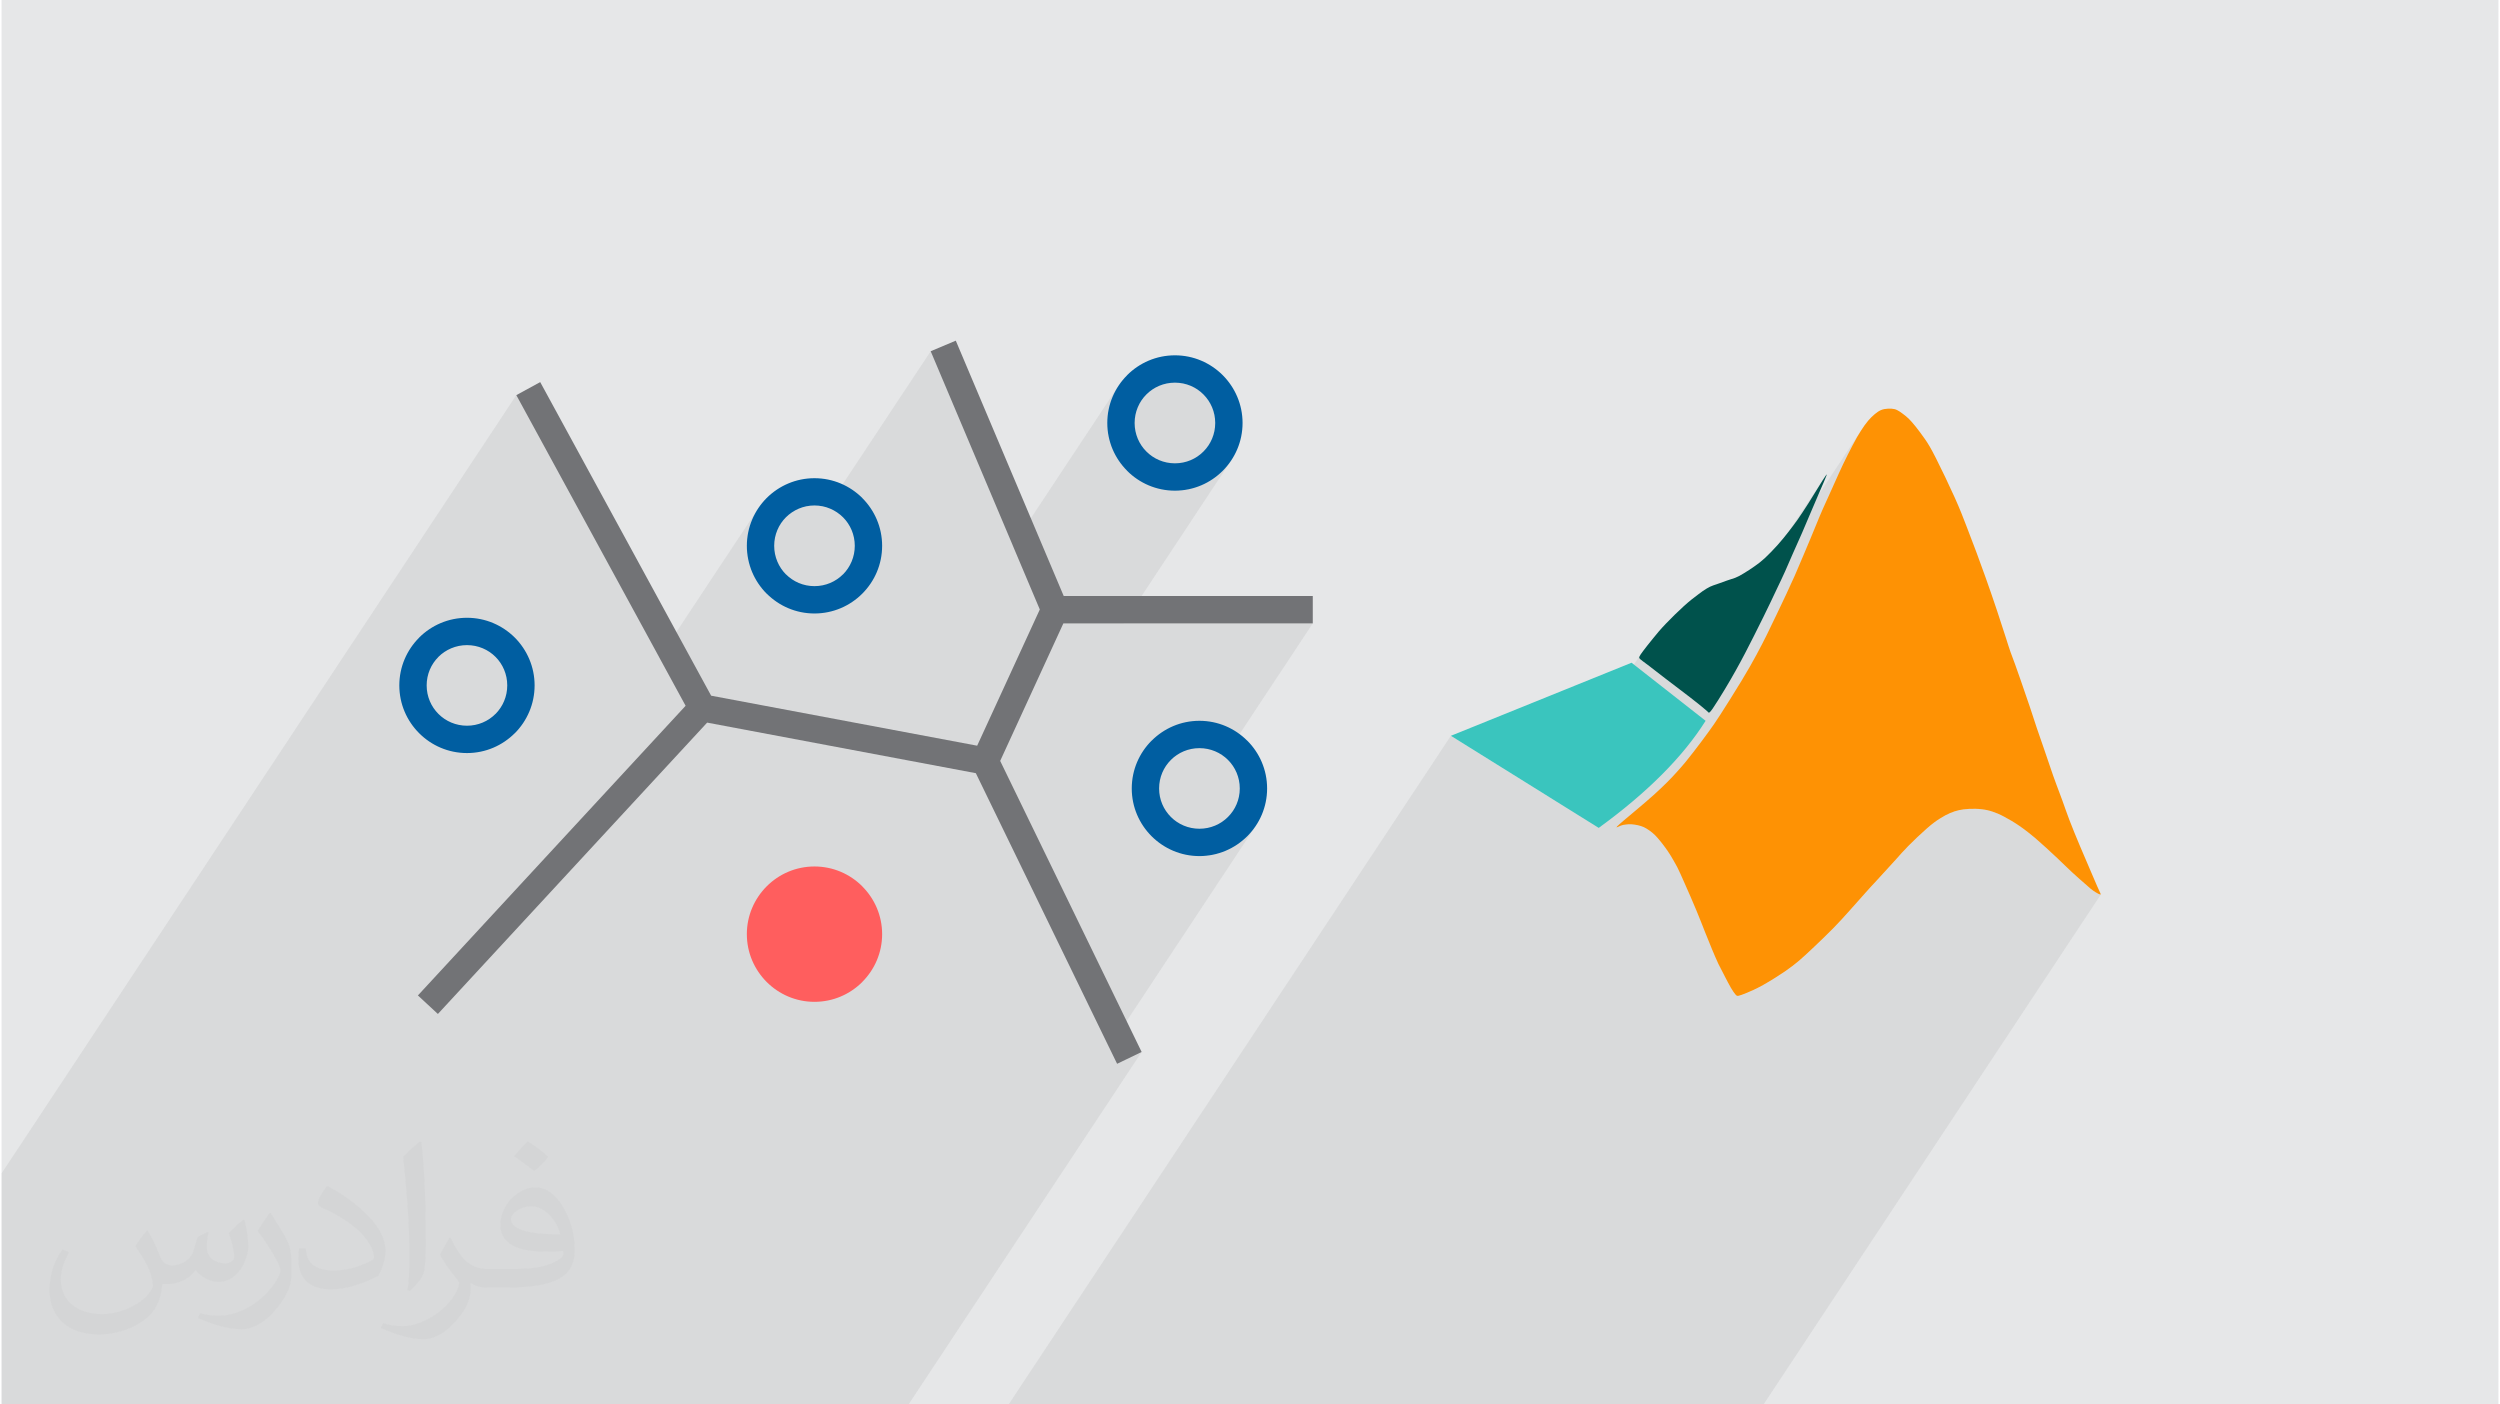 <?xml version="1.0" encoding="UTF-8"?>
<!DOCTYPE svg PUBLIC "-//W3C//DTD SVG 1.0//EN" "http://www.w3.org/TR/2001/REC-SVG-20010904/DTD/svg10.dtd">
<!-- Creator: CorelDRAW 2017 -->
<svg xmlns="http://www.w3.org/2000/svg" xml:space="preserve" width="356px" height="200px" version="1.0" shape-rendering="geometricPrecision" text-rendering="geometricPrecision" image-rendering="optimizeQuality" fill-rule="evenodd" clip-rule="evenodd"
viewBox="0 0 35600 20025"
 xmlns:xlink="http://www.w3.org/1999/xlink">
 <g id="Layer_x0020_1">
  <g id="_1655083191696">
   <path fill="#E6E7E8" d="M0 0l35600 0 0 20025 -35600 0 0 -20025z"/>
   <path fill="#373435" fill-opacity="0.078" d="M17207 6353l-424 640 45 -2 95 -15 93 -24 88 -32 84 -41 80 -48 74 -56 69 -62 1 -1 62 -68 55 -75 -1533 2319 2699 0 -1259 1903 9 7 40 36 1 1 37 41 33 44 29 47 24 50 19 53 14 55 9 58 3 59 -3 59 -9 57 -14 55 -19 53 -24 50 -29 47 -423 640 44 -2 96 -14 92 -24 89 -33 84 -40 79 -49 75 -55 68 -62 1 -1 62 -69 56 -74 -2087 3155 113 233 350 -169 -3324 5026 -238 0 -267 0 -24 0 0 0 -443 0 -51 0 -64 0 -436 0 -1 0 -78 0 -289 0 -2 0 -148 0 -296 0 0 0 -14 0 -275 0 -191 0 -1484 0 -23 0 -1 0 -295 0 -23 0 0 0 -124 0 -52 0 -63 0 -111 0 -93 0 -52 0 -19 0 -44 0 -32 0 -86 0 -1 0 -305 0 -13 0 -1 0 -48 0 -1 0 -149 0 -169 0 -1 0 -126 0 0 0 -14 0 -9 0 -266 0 -30 0 0 0 -14 0 -147 0 -127 0 -192 0 -1350 0 -23 0 0 0 -443 0 -52 0 -63 0 -437 0 -1 0 0 0 -315 0 -52 0 -1 0 -97 0 -52 0 -295 0 -1 0 -14 0 -265 0 -9 0 -192 0 -258 0 -1068 0 -24 0 0 0 -443 0 -51 0 -64 0 -429 0 0 -10 0 -2 0 -556 0 -2 0 -224 0 -447 0 -1 0 -20 0 -416 0 -289 0 -1328 7339 -11096 2040 3743 1412 -2133 -49 79 -40 85 -33 88 -24 92 -14 96 -5 98 5 98 14 96 24 92 15 41 429 -648 33 -45 37 -40 1 -1 41 -37 44 -33 47 -28 50 -25 53 -19 55 -14 57 -9 59 -3 59 3 58 9 55 14 10 4 1475 -2229 1171 2770 1512 -2285 -49 79 -40 84 -33 89 -23 92 -15 96 -5 98 5 98 15 96 23 92 15 41 430 -649 33 -44 36 -40 1 -1 41 -37 44 -33 47 -29 50 -24 53 -19 55 -14 58 -9 59 -3 59 3 57 9 55 14 53 19 50 24 47 29 44 33 41 37 1 1 37 40 33 44 28 48 24 50 19 53 15 55 8 57 3 59 -3 59 -8 57 -15 55 -19 53 -24 50 -28 48zm-910 13672l-1939 0 6306 -9534 1373 855 1332 -2014 -5 8 -4 7 -4 6 -2 6 -3 5 -1 4 -1 5 0 5 2 4 2 5 4 5 6 6 6 6 9 7 10 8 13 9 14 10 16 12 19 14 21 16 23 18 26 20 28 21 31 24 33 26 36 28 38 29 40 31 43 33 45 33 45 35 46 35 46 35 19 14 2027 -3065 -14 22 -17 27 -21 33 -23 38 -26 41 -26 43 -28 44 -27 45 -27 43 -26 42 -24 38 -23 34 -21 33 -19 29 -19 28 -1675 2533 14 12 28 20 2516 -3804 -13 20 -14 21 -14 22 -14 23 -14 24 -16 26 -15 28 -16 29 -17 30 -16 31 -17 32 -17 33 -17 33 -17 34 -17 34 -17 34 -17 34 -16 34 -15 34 -16 33 -15 33 -15 32 -14 31 -14 31 -14 30 -13 30 -13 30 -14 30 -13 30 -14 31 -14 31 -15 31 -15 32 -14 32 -15 32 -14 32 -14 32 -14 32 -13 30 -14 31 -12 29 -12 29 -12 28 -12 28 -11 27 -10 26 -10 25 -10 25 -10 24 -10 24 -9 24 -10 23 -10 25 -11 24 -10 25 -11 27 -11 27 -12 28 -13 29 -13 31 -13 32 -15 34 -15 35 -15 37 -16 37 -17 39 -16 38 -17 39 -16 38 -16 37 -17 37 -15 35 -16 34 -15 34 -16 34 -15 33 -15 33 -16 33 -16 34 -16 34 -16 35 -17 35 -17 35 -17 36 -18 37 -17 36 -18 37 -18 37 -18 38 -17 37 -18 37 -18 37 -18 36 -17 35 -18 35 -17 35 -18 34 -17 34 -18 34 -18 35 -19 36 -20 37 -21 38 -22 40 -23 42 -25 45 -27 47 -30 50 -31 54 -35 57 -37 62 -40 64 -40 65 -41 65 -40 63 -38 60 -36 56 -31 49 -28 42 -23 36 -21 32 -996 1505 0 0 11 6 11 6 10 7 10 7 11 7 10 7 10 7 9 8 10 7 9 8 9 8 10 8 9 8 8 8 9 9 9 10 8 9 9 10 9 10 9 10 9 11 9 11 9 12 10 12 10 12 10 13 10 12 9 13 10 13 10 14 9 13 10 13 9 14 10 14 9 14 10 15 10 16 10 16 11 18 11 18 11 20 12 20 11 20 12 21 11 22 12 21 11 22 11 23 12 24 12 26 13 29 14 31 15 35 17 39 19 42 21 46 21 49 22 51 22 51 22 51 21 50 20 48 18 45 18 42 16 40 15 38 14 36 14 35 14 35 13 34 14 33 13 34 14 33 13 32 13 32 12 31 13 30 11 29 12 28 11 27 11 25 11 25 10 25 11 24 11 24 11 24 12 24 12 25 13 24 12 24 13 23 12 24 12 22 11 23 12 21 10 21 11 20 10 20 10 19 9 18 10 17 10 17 9 16 9 15 9 14 9 13 9 12 8 11 7 9 7 8 6 6 5 5 5 4 5 2 6 1 6 0 6 -1 8 -1 9 -3 11 -3 12 -4 13 -4 15 -6 17 -6 19 -7 20 -9 22 -9 24 -11 26 -11 28 -13 30 -15 32 -16 34 -18 36 -19 37 -22 39 -23 40 -24 40 -24 40 -25 39 -25 37 -24 35 -24 32 -22 29 -21 28 -20 25 -19 24 -19 23 -19 22 -18 22 -18 21 -19 22 -19 22 -19 23 -21 24 -22 26 -24 27 -27 31 -28 32 -31 35 -33 37 -35 37 -36 37 -36 38 -37 36 -36 36 -36 33 -34 31 -33 31 -32 29 -32 29 -31 28 -31 29 -32 29 -33 29 -33 30 -34 30 -33 29 -34 29 -32 28 -31 26 -30 25 -27 22 -25 21 -23 21 -22 20 -22 20 -22 22 -24 24 -25 26 -29 29 -31 31 -34 33 -36 34 -37 33 -36 32 -36 31 -34 28 -31 26 -29 22 -25 21 -24 20 -22 21 -23 21 -23 23 -24 26 -26 29 -29 32 -31 34 -33 35 -34 35 -33 36 -32 34 -31 32 -29 30 -25 27 -23 25 -20 24 -18 22 -16 20 -15 20 -13 20 -12 19 -12 18 -11 18 -11 18 -9 18 -9 17 -9 17 -8 17 -7 16 -7 17 -6 16 -6 16 -5 15 -5 16 -4 16 -4 15 -4 16 -3 17 -4 16 -2 17 -3 18 -2 19 -2 19 -1 20 -1 22 -1 22 -1 23 0 23 1 23 1 23 1 23 2 22 2 22 3 20 3 20 4 20 4 19 4 18 5 19 6 18 6 19 6 18 7 19 7 19 8 21 9 21 10 23 12 23 12 26 13 27 15 28 16 28 18 30 18 30 18 29 20 30 20 29 21 29 21 28 21 28 22 26 21 26 20 24 20 23 19 21 19 21 18 20 17 18 17 19 16 18 16 17 16 18 16 18 17 19 16 19 18 20 18 20 19 22 20 22 21 23 22 25 24 26 24 26 26 27 26 27 26 27 26 27 25 26 25 26 24 24 22 24 22 23 20 21 18 20 18 19 16 17 15 15 13 13 12 13 11 11 10 11 9 10 9 10 9 9 8 10 8 10 8 11 7 10 7 10 7 9 7 10 6 9 5 8 5 8 5 8 4 7 3 6 3 6 2 5 2 5 2 4 1 3 1 2 0 2 0 -4809 7271 -12 0 -70 0 -116 0 -146 0 -276 0 -344 0 -263 0 -242 0 -322 0 -319 0 -210 0 -179 0 -184 0 -130 0 -101 0 -92 0 -93 0 -101 0 -50 0 -69 0 -49 0 -58 0 -69 0 -103 0 -77 0 -102 0 -181 0 -157 0 -89 0 -58 0 -132 0 -182 0 -222 0 -221 0 -272 0 -324 0 -424 0 -257 0 -196 0 -154 0 -144 0 -123 0 -116 0 -90 0 0 0 -17 0 -10 0 -22 0 -41 0 -42 0 -10 0 -9 0 -14 0 0 0 -18 0 -7 0 -5 0 -39 0 -16 0 -8 0 -54 0 -9 0 -52 0 -3 0 -37 0 -5 0 -8 0 -54 0 -53 0 -51 0 -3 0 -47 0 -31 0 -2 0 -5 0 -63 0 -2 0 -13 0 -1 0 -367 0 -386 0 -162 0 -35 0 -2 0z"/>
   <g>
    <path fill="#727376" fill-rule="nonzero" d="M7680 5448l2437 4471 3793 713 893 -1942 -1556 -3682 358 -151 1539 3641 3551 0 0 390 -3556 0 -901 1961 2017 4150 -350 169 -2014 -4144 -3831 -721 -3839 4154 -285 -264 3817 -4130 -2414 -4429 341 -186z"/>
    <g>
     <path fill="#3AC5BE" d="M23240 9449l1056 828c-323,513 -831,1023 -1524,1527l-2108 -1313 2576 -1042z"/>
     <path fill="#00524C" d="M24394 10107c41,-58 115,-179 176,-279 61,-102 109,-184 155,-267 46,-82 91,-166 134,-248 43,-83 85,-165 131,-256 45,-91 96,-192 135,-271 39,-80 67,-137 98,-202 32,-66 66,-140 101,-213 35,-74 71,-147 105,-224 35,-77 69,-158 109,-250 41,-93 88,-197 133,-299 44,-102 86,-200 126,-296 41,-96 81,-189 122,-285 41,-95 84,-192 98,-231 15,-40 0,-21 -51,60 -51,81 -138,223 -204,329 -67,105 -113,174 -156,236 -44,62 -85,116 -130,174 -45,58 -95,120 -154,186 -59,66 -126,135 -180,185 -53,49 -91,78 -141,113 -50,36 -111,76 -160,105 -48,30 -84,49 -122,64 -38,14 -78,27 -117,39 -39,14 -78,29 -111,40 -33,12 -60,20 -87,30 -28,10 -57,23 -92,44 -36,21 -77,50 -129,90 -53,39 -115,87 -196,160 -81,73 -181,172 -258,252 -77,80 -129,143 -182,209 -54,66 -109,136 -142,180 -33,44 -45,63 -51,77 -7,13 -8,23 9,39 16,16 49,37 108,82 59,45 144,112 255,197 111,85 248,188 353,269 105,81 178,141 215,173 38,32 41,37 42,39 1,2 1,0 5,2 4,1 12,6 53,-53l0 0z"/>
     <path fill="#FE9204" d="M23030 11796c9,-2 33,-15 56,-24 24,-9 47,-14 72,-16 24,-4 50,-5 79,-4 29,2 63,7 94,14 30,7 57,15 86,28 27,14 56,31 83,51 26,19 51,39 74,62 23,24 47,50 71,80 25,31 52,65 78,101 26,35 49,70 77,115 28,46 60,102 91,160 30,59 57,120 105,229 49,108 116,264 168,388 51,123 87,215 122,305 36,90 72,178 103,254 32,76 58,138 88,202 32,65 67,130 97,189 31,58 56,109 82,153 25,43 50,79 67,98 17,19 25,21 47,16 22,-6 59,-18 116,-42 57,-23 133,-57 232,-112 98,-55 217,-130 307,-191 88,-61 148,-107 205,-156 57,-49 112,-100 196,-179 84,-79 196,-187 288,-280 91,-93 161,-170 239,-258 78,-87 163,-185 226,-254 62,-70 102,-112 176,-192 73,-79 180,-196 251,-275 72,-80 107,-122 180,-196 73,-74 184,-180 267,-252 83,-72 137,-111 188,-142 50,-32 98,-57 142,-76 45,-19 85,-32 127,-41 43,-9 87,-16 142,-18 56,-3 123,-2 181,5 59,7 107,18 156,35 49,16 98,36 163,71 66,34 150,84 228,138 79,55 153,115 213,165 59,51 104,92 152,135 48,43 99,90 163,151 65,61 141,138 211,202 69,65 131,117 174,155 42,37 66,59 92,81 27,22 55,41 79,55 23,15 41,22 53,26 11,4 15,4 9,-13 -7,-18 -25,-53 -47,-103 -22,-51 -50,-117 -91,-212 -41,-96 -95,-221 -151,-353 -55,-130 -111,-267 -154,-379 -42,-111 -72,-199 -100,-277 -28,-79 -56,-150 -86,-230 -30,-80 -62,-171 -90,-255 -29,-83 -54,-159 -86,-252 -32,-93 -71,-202 -103,-298 -32,-95 -58,-177 -98,-298 -40,-120 -95,-279 -133,-387 -37,-108 -58,-165 -79,-224 -22,-59 -45,-119 -65,-175 -19,-56 -36,-106 -65,-200 -30,-94 -74,-231 -127,-389 -52,-158 -115,-337 -165,-478 -50,-140 -87,-243 -131,-360 -44,-117 -94,-248 -141,-370 -47,-123 -91,-238 -169,-411 -78,-174 -190,-407 -265,-555 -75,-148 -113,-210 -158,-274 -44,-65 -95,-130 -134,-180 -40,-49 -68,-82 -97,-110 -29,-28 -59,-51 -86,-71 -28,-21 -52,-38 -77,-50 -24,-13 -49,-19 -81,-21 -33,-2 -73,0 -105,6 -33,7 -59,18 -88,37 -29,19 -61,46 -94,78 -32,32 -63,68 -96,114 -33,46 -68,101 -110,172 -40,72 -87,160 -132,250 -46,90 -89,183 -128,268 -38,85 -72,160 -109,243 -38,81 -79,171 -115,254 -37,83 -68,159 -96,228 -27,68 -52,128 -80,194 -27,67 -58,140 -98,233 -39,92 -86,202 -128,300 -44,99 -83,184 -125,273 -42,90 -87,184 -134,282 -47,98 -96,201 -142,294 -47,94 -91,180 -145,280 -54,100 -118,215 -214,373 -96,159 -224,361 -303,484 -79,122 -109,164 -166,243 -57,78 -141,193 -218,291 -76,99 -143,182 -230,277 -85,96 -191,203 -337,335 -147,132 -337,287 -434,370 -96,82 -100,91 -90,90l0 0z"/>
    </g>
    <path fill="#005EA1" d="M18044 11242c0,265 -108,506 -283,681l-1 1c-175,174 -416,282 -681,282 -265,0 -506,-108 -681,-282l-1 -1c-175,-175 -283,-416 -283,-681 0,-266 108,-507 283,-682l1 0c175,-175 416,-283 681,-283 265,0 506,108 681,283l1 0c175,175 283,416 283,682zm-558 406c104,-104 168,-247 168,-406 0,-160 -64,-303 -168,-407l-1 -1c-103,-103 -247,-167 -406,-167 -159,0 -303,64 -406,167l-1 1c-104,104 -168,247 -168,407 0,159 64,302 168,406l1 1c103,103 247,167 406,167 159,0 303,-64 406,-167l1 -1zm208 -5617c0,265 -108,506 -282,681l-1 1c-175,175 -416,283 -681,283 -266,0 -507,-108 -682,-283l0 -1c-175,-175 -283,-416 -283,-681 0,-265 108,-506 283,-681l0 -1c175,-175 416,-283 682,-283 265,0 506,108 681,283l1 1c174,175 282,416 282,681zm-557 406c103,-103 167,-247 167,-406 0,-159 -64,-303 -167,-406l-1 -1c-103,-104 -247,-168 -406,-168 -160,0 -303,64 -407,168l-1 1c-103,103 -167,247 -167,406 0,159 64,303 167,406l1 1c104,104 247,168 407,168 159,0 303,-64 406,-168l1 -1zm-4582 1345c0,266 -108,507 -283,682l0 0c-175,175 -416,283 -682,283 -265,0 -506,-108 -681,-283l-1 0c-174,-175 -282,-416 -282,-682 0,-265 108,-506 282,-681l1 -1c175,-174 416,-282 681,-282 266,0 507,108 682,282l0 1c175,175 283,416 283,681zm-557 407c103,-104 167,-248 167,-407 0,-159 -64,-303 -167,-406l-1 -1c-104,-103 -247,-168 -407,-168 -159,0 -302,65 -406,168l-1 1c-103,103 -167,247 -167,406 0,159 64,303 167,407l1 0c104,104 247,168 406,168 160,0 303,-64 407,-168l1 0zm-4398 1583c0,266 -108,507 -282,682l-1 0c-175,175 -416,283 -681,283 -266,0 -507,-108 -682,-283l0 0c-175,-175 -283,-416 -283,-682 0,-265 108,-506 283,-681l0 -1c175,-174 416,-282 682,-282 265,0 506,108 681,282l1 1c174,175 282,416 282,681zm-557 407c103,-104 167,-247 167,-407 0,-159 -64,-303 -167,-406l-1 -1c-103,-103 -247,-167 -406,-167 -159,0 -303,64 -407,167l0 1c-104,103 -168,247 -168,406 0,160 64,303 168,407l0 0c104,104 248,168 407,168 159,0 303,-64 406,-168l1 0z"/>
    <path fill="#373435" d="M11998 13725c103,-103 167,-247 167,-406 0,-159 -64,-303 -167,-406l-1 -1c-104,-104 -247,-168 -407,-168 -159,0 -302,64 -406,168l-1 1c-103,103 -167,247 -167,406 0,159 64,303 167,406l1 1c104,104 247,168 406,168 160,0 303,-64 407,-168l1 -1z"/>
    <path fill="#FF5E5E" d="M12555 13319c0,265 -108,506 -283,681l0 1c-175,175 -416,283 -682,283 -265,0 -506,-108 -681,-283l-1 -1c-174,-175 -282,-416 -282,-681 0,-265 108,-506 282,-681l1 -1c175,-175 416,-283 681,-283 266,0 507,108 682,283l0 1c175,175 283,416 283,681z"/>
   </g>
   <path fill="#373435" fill-opacity="0.031" d="M2082 17547c68,103 112,202 155,312 32,64 49,183 199,183 44,0 107,-14 163,-45 63,-33 111,-83 136,-159l60 -202 146 -72 10 10c-20,76 -25,149 -25,206 0,169 146,233 262,233 68,0 129,-33 129,-95 0,-80 -34,-216 -78,-338 68,-68 136,-136 214,-191l12 6c34,144 53,286 53,381 0,93 -41,196 -75,264 -70,132 -194,237 -344,237 -114,0 -241,-57 -328,-163l-5 0c-82,102 -209,194 -412,194l-63 0c-10,134 -39,229 -83,314 -121,237 -480,404 -818,404 -470,0 -706,-272 -706,-633 0,-223 73,-431 185,-578l92 38c-70,134 -117,261 -117,385 0,338 275,499 592,499 294,0 658,-187 724,-404 -25,-237 -114,-349 -250,-565 41,-72 94,-144 160,-221l12 0zm5421 -1274c99,62 196,136 291,220 -53,75 -119,143 -201,203 -95,-77 -190,-143 -287,-213 66,-74 131,-146 197,-210zm51 926c-160,0 -291,105 -291,183 0,167 320,219 703,217 -48,-196 -216,-400 -412,-400zm-359 895c208,0 390,-6 529,-41 155,-40 286,-118 286,-172 0,-14 0,-31 -5,-45 -87,8 -187,8 -274,8 -282,0 -498,-64 -583,-222 -21,-44 -36,-93 -36,-149 0,-153 66,-303 182,-406 97,-85 204,-138 313,-138 197,0 354,158 464,408 60,136 101,293 101,491 0,132 -36,243 -118,326 -153,148 -435,204 -867,204l-196 0 0 0 -51 0c-107,0 -184,-19 -245,-66l-10 0c3,25 5,49 5,72 0,97 -32,221 -97,320 -192,286 -400,410 -580,410 -182,0 -405,-70 -606,-161l36 -70c65,27 155,45 279,45 325,0 752,-313 805,-618 -12,-25 -34,-58 -65,-93 -95,-113 -155,-208 -211,-307 48,-95 92,-171 133,-240l17 -2c139,283 265,446 546,446l44 0 0 0 204 0zm-1408 299c24,-130 26,-276 26,-413l0 -202c0,-377 -48,-926 -87,-1283 68,-74 163,-160 238,-218l22 6c51,450 63,971 63,1452 0,126 -5,249 -17,340 -7,114 -73,200 -214,332l-31 -14zm-1449 -596c7,177 94,317 398,317 189,0 349,-49 526,-134 32,-14 49,-33 49,-49 0,-111 -85,-258 -228,-392 -139,-126 -323,-237 -495,-311 -59,-25 -78,-52 -78,-77 0,-51 68,-158 124,-235l19 -2c197,103 417,256 580,427 148,157 240,316 240,489 0,128 -39,249 -102,361 -216,109 -446,192 -674,192 -277,0 -466,-130 -466,-436 0,-33 0,-84 12,-150l95 0zm-501 -503l172 278c63,103 122,215 122,392l0 227c0,183 -117,379 -306,573 -148,132 -279,188 -400,188 -180,0 -386,-56 -624,-159l27 -70c75,20 162,37 269,37 342,-2 692,-252 852,-557 19,-35 26,-68 26,-91 0,-35 -19,-74 -34,-109 -87,-165 -184,-315 -291,-454 56,-88 112,-173 173,-257l14 2z"/>
  </g>
 </g>
</svg>
